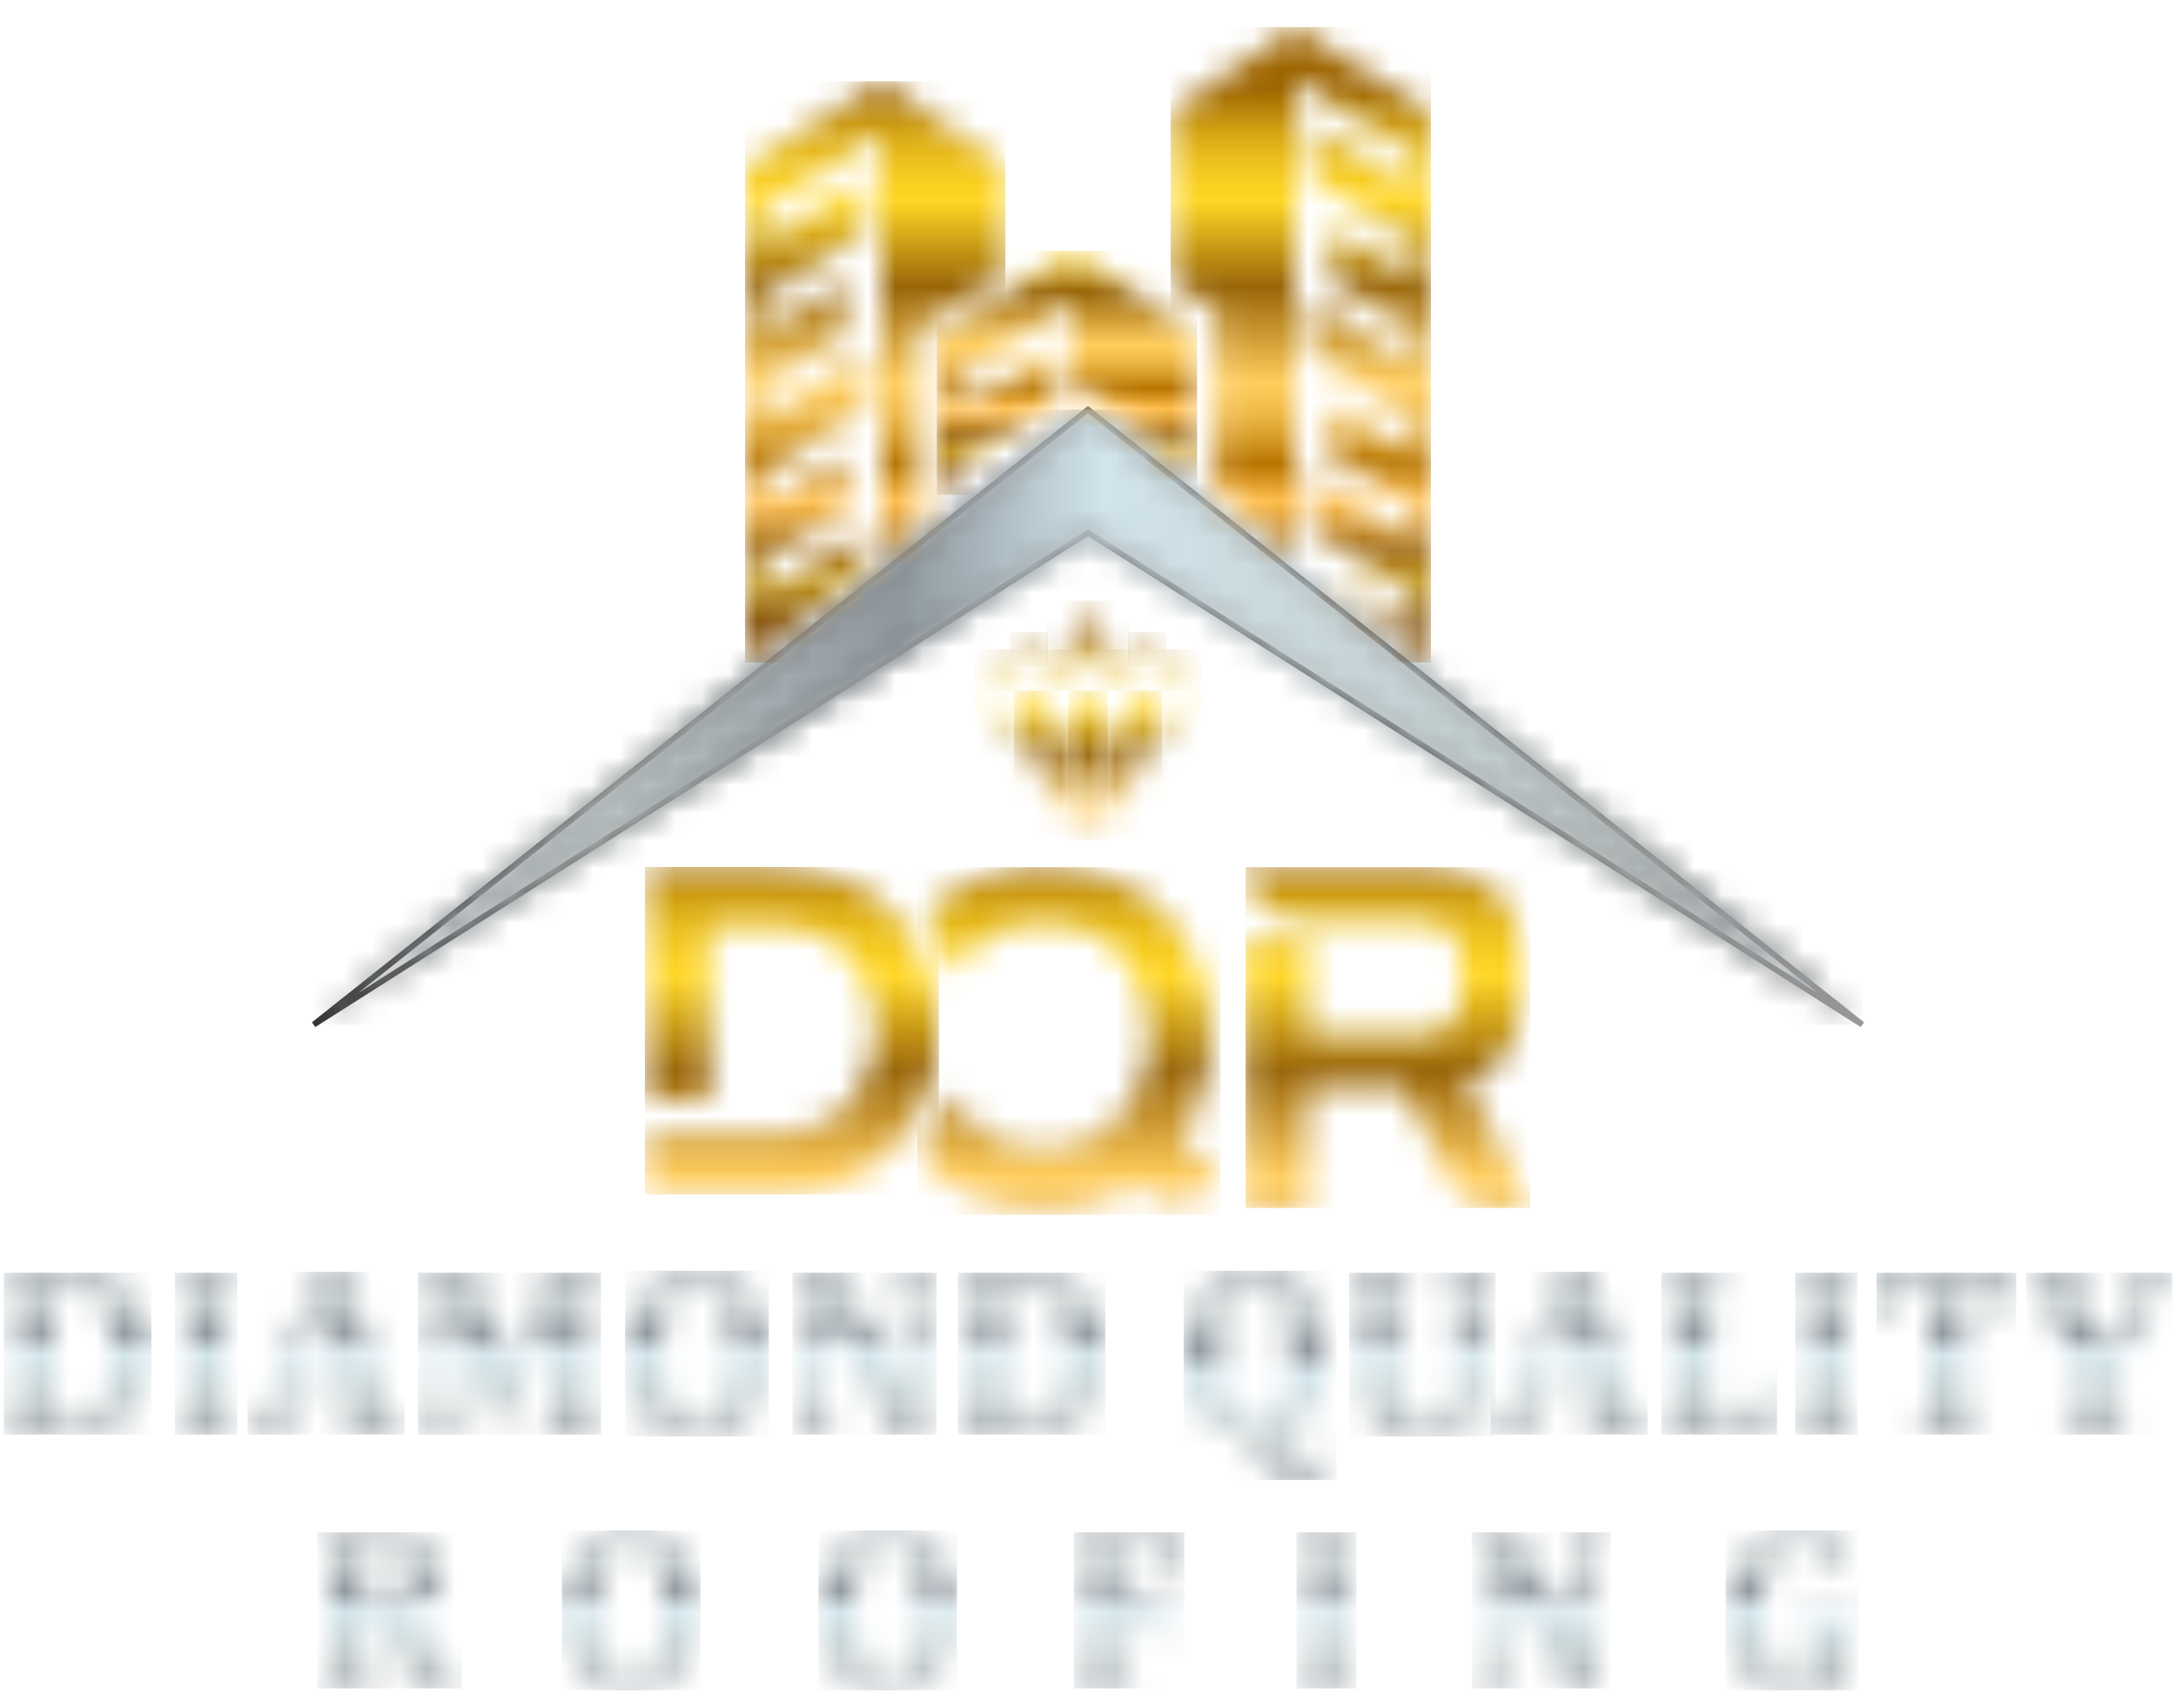 <?xml version="1.0" encoding="UTF-8" standalone="no"?><svg xmlns="http://www.w3.org/2000/svg" width="79" height="62" viewBox="0 0 79 62" fill="none"><mask id="mask0_55_482" style="mask-type:luminance" maskUnits="userSpaceOnUse" x="0" y="46" width="6" height="7"><path d="M1.934 51.553V46.708C2.012 46.702 2.145 46.7 2.317 46.7C2.653 46.69 2.985 46.779 3.272 46.955C3.555 47.15 3.771 47.429 3.89 47.752C4.049 48.187 4.123 48.648 4.109 49.111C4.118 49.537 4.066 49.962 3.954 50.373C3.875 50.659 3.731 50.923 3.533 51.144C3.418 51.266 3.278 51.363 3.123 51.428C2.87 51.527 2.599 51.574 2.328 51.566C2.197 51.569 2.066 51.565 1.935 51.553M0.139 46.192V46.477C0.228 46.498 0.314 46.53 0.395 46.573C0.454 46.605 0.502 46.654 0.533 46.713C0.567 46.783 0.586 46.859 0.59 46.937C0.596 47.029 0.6 47.147 0.6 47.278V50.99C0.6 51.127 0.6 51.242 0.588 51.332C0.582 51.41 0.562 51.486 0.529 51.556C0.498 51.615 0.45 51.663 0.391 51.694C0.311 51.734 0.226 51.765 0.139 51.787V52.07H2.094C2.479 52.076 2.864 52.05 3.244 51.994C3.571 51.94 3.888 51.834 4.181 51.678C4.444 51.538 4.678 51.348 4.868 51.118C5.086 50.849 5.247 50.538 5.339 50.204C5.449 49.812 5.503 49.406 5.497 48.999C5.501 48.663 5.463 48.328 5.385 48.002C5.318 47.725 5.202 47.463 5.043 47.227C4.882 46.997 4.676 46.801 4.437 46.652C4.174 46.486 3.884 46.366 3.581 46.299C3.186 46.217 2.783 46.179 2.379 46.187L0.139 46.192Z" fill="white"></path></mask><g mask="url(#mask0_55_482)"><path d="M5.496 46.195H0.138V52.074H5.496V46.195Z" fill="url(#paint0_linear_55_482)"></path></g><mask id="mask1_55_482" style="mask-type:luminance" maskUnits="userSpaceOnUse" x="6" y="46" width="3" height="7"><path d="M6.353 46.195V46.48C6.442 46.501 6.528 46.532 6.609 46.574C6.668 46.606 6.716 46.655 6.747 46.714C6.781 46.784 6.801 46.86 6.806 46.938C6.813 47.028 6.817 47.14 6.817 47.278V50.995C6.817 51.133 6.812 51.247 6.804 51.338C6.799 51.415 6.779 51.491 6.746 51.562C6.715 51.621 6.667 51.669 6.608 51.699C6.528 51.739 6.443 51.77 6.356 51.792V52.076H8.614V51.792C8.542 51.775 8.471 51.751 8.404 51.72C8.352 51.698 8.306 51.665 8.268 51.624C8.234 51.583 8.208 51.536 8.192 51.486C8.173 51.417 8.162 51.347 8.159 51.276C8.152 51.19 8.149 51.097 8.149 50.996V47.281C8.147 47.158 8.153 47.036 8.167 46.914C8.175 46.844 8.195 46.775 8.227 46.712C8.258 46.659 8.302 46.614 8.354 46.581C8.436 46.533 8.524 46.498 8.615 46.476V46.191L6.353 46.195Z" fill="white"></path></mask><g mask="url(#mask1_55_482)"><path d="M8.614 46.195H6.353V52.074H8.614V46.195Z" fill="url(#paint1_linear_55_482)"></path></g><mask id="mask2_55_482" style="mask-type:luminance" maskUnits="userSpaceOnUse" x="8" y="46" width="7" height="7"><path d="M11.685 47.324L12.377 49.748H10.824L11.685 47.324ZM11.495 46.168L9.699 50.953C9.643 51.116 9.573 51.273 9.489 51.423C9.432 51.521 9.358 51.608 9.27 51.68C9.189 51.744 9.092 51.783 8.989 51.793V52.077H10.829V51.793C10.53 51.773 10.381 51.623 10.381 51.341C10.38 51.225 10.393 51.11 10.42 50.998C10.447 50.885 10.48 50.774 10.519 50.665L10.661 50.255H12.499L12.616 50.675C12.662 50.842 12.695 50.979 12.715 51.089C12.734 51.187 12.744 51.286 12.745 51.386C12.749 51.438 12.742 51.489 12.723 51.537C12.705 51.586 12.677 51.629 12.64 51.666C12.546 51.741 12.43 51.785 12.309 51.791V52.075H14.686V51.791C14.582 51.773 14.483 51.731 14.398 51.668C14.326 51.608 14.268 51.533 14.23 51.448C14.166 51.299 14.112 51.146 14.07 50.99L12.649 46.166L11.495 46.168Z" fill="white"></path></mask><g mask="url(#mask2_55_482)"><path d="M14.682 46.164H8.988V52.073H14.682V46.164Z" fill="url(#paint2_linear_55_482)"></path></g><mask id="mask3_55_482" style="mask-type:luminance" maskUnits="userSpaceOnUse" x="15" y="46" width="7" height="7"><path d="M19.798 46.195L18.506 49.731L17.319 46.195H15.173V46.48C15.29 46.505 15.401 46.554 15.497 46.626C15.55 46.68 15.587 46.749 15.602 46.824C15.626 46.972 15.635 47.122 15.63 47.271V50.997C15.63 51.135 15.63 51.248 15.62 51.338C15.615 51.414 15.595 51.489 15.561 51.557C15.528 51.616 15.48 51.663 15.421 51.695C15.341 51.737 15.256 51.768 15.169 51.79V52.074H16.797V51.79C16.683 51.769 16.575 51.722 16.482 51.652C16.421 51.596 16.378 51.523 16.361 51.442C16.336 51.295 16.325 51.147 16.33 50.998V49.021C16.33 48.374 16.316 47.814 16.287 47.339H16.372C16.427 47.534 16.49 47.731 16.563 47.928L17.777 51.422H18.535L19.691 48.312C19.796 48.027 19.87 47.831 19.909 47.72C19.948 47.61 19.983 47.496 20.014 47.382H20.104C20.096 47.514 20.087 47.738 20.079 48.053C20.07 48.369 20.065 48.643 20.065 48.876V50.987C20.068 51.127 20.062 51.267 20.047 51.407C20.04 51.474 20.019 51.539 19.985 51.597C19.957 51.641 19.918 51.677 19.872 51.703C19.788 51.741 19.7 51.771 19.609 51.793V52.077H21.817V51.793C21.698 51.771 21.587 51.722 21.491 51.649C21.433 51.584 21.396 51.503 21.386 51.416C21.366 51.277 21.357 51.137 21.36 50.996V47.271C21.355 47.121 21.365 46.97 21.392 46.822C21.41 46.745 21.45 46.674 21.507 46.62C21.599 46.551 21.705 46.504 21.817 46.48V46.195H19.798Z" fill="white"></path></mask><g mask="url(#mask3_55_482)"><path d="M21.818 46.195H15.173V52.074H21.818V46.195Z" fill="url(#paint3_linear_55_482)"></path></g><mask id="mask4_55_482" style="mask-type:luminance" maskUnits="userSpaceOnUse" x="22" y="46" width="6" height="7"><path d="M24.375 51.003C24.164 50.583 24.059 49.938 24.059 49.068C24.059 48.237 24.16 47.624 24.363 47.226C24.566 46.829 24.875 46.63 25.291 46.63C25.422 46.626 25.552 46.651 25.673 46.702C25.794 46.752 25.902 46.829 25.99 46.925C26.2 47.177 26.341 47.477 26.4 47.799C26.499 48.272 26.545 48.754 26.536 49.236C26.538 49.559 26.517 49.881 26.473 50.2C26.439 50.462 26.368 50.718 26.262 50.96C26.18 51.156 26.051 51.328 25.885 51.461C25.723 51.582 25.524 51.645 25.322 51.639C24.894 51.639 24.576 51.427 24.367 51.003M23.9 46.483C23.496 46.727 23.178 47.092 22.993 47.527C22.775 48.051 22.67 48.615 22.685 49.183C22.685 50.167 22.897 50.907 23.321 51.401C23.745 51.895 24.379 52.14 25.222 52.137C25.596 52.142 25.968 52.082 26.323 51.96C26.643 51.846 26.931 51.657 27.163 51.409C27.414 51.134 27.6 50.806 27.708 50.45C27.845 49.998 27.91 49.526 27.9 49.053C27.9 48.083 27.685 47.352 27.254 46.858C26.823 46.365 26.178 46.12 25.321 46.122C24.822 46.109 24.328 46.232 23.895 46.48" fill="white"></path></mask><g mask="url(#mask4_55_482)"><path d="M27.912 46.127H22.693V52.143H27.912V46.127Z" fill="url(#paint4_linear_55_482)"></path></g><mask id="mask5_55_482" style="mask-type:luminance" maskUnits="userSpaceOnUse" x="28" y="46" width="7" height="7"><path d="M32.375 46.195V46.48C32.462 46.502 32.546 46.534 32.627 46.574C32.674 46.6 32.715 46.636 32.747 46.679C32.782 46.737 32.805 46.802 32.814 46.869C32.831 47.003 32.838 47.138 32.835 47.273V48.075C32.835 48.888 32.851 49.638 32.882 50.323H32.814C32.696 50.071 32.561 49.798 32.409 49.518C32.258 49.238 32.134 49.008 32.038 48.842L30.514 46.193H28.77V46.478C28.884 46.5 28.992 46.549 29.085 46.62C29.144 46.674 29.185 46.745 29.202 46.824C29.225 46.971 29.234 47.12 29.229 47.269V50.995C29.229 51.13 29.229 51.242 29.217 51.331C29.211 51.408 29.191 51.483 29.159 51.553C29.128 51.612 29.08 51.661 29.021 51.693C28.941 51.735 28.856 51.766 28.769 51.788V52.072H30.397V51.788C30.283 51.766 30.176 51.72 30.082 51.652C30.022 51.596 29.982 51.522 29.966 51.442C29.939 51.293 29.928 51.141 29.933 50.99V49.611C29.933 48.924 29.919 48.273 29.89 47.655H29.933C30.057 47.914 30.249 48.27 30.511 48.723L32.449 52.074H33.542V47.276C33.539 47.141 33.548 47.006 33.569 46.873C33.579 46.803 33.604 46.736 33.643 46.677C33.676 46.634 33.717 46.598 33.764 46.572C33.842 46.534 33.924 46.502 34.007 46.478V46.193L32.375 46.195Z" fill="white"></path></mask><g mask="url(#mask5_55_482)"><path d="M34.003 46.195H28.77V52.074H34.003V46.195Z" fill="url(#paint5_linear_55_482)"></path></g><mask id="mask6_55_482" style="mask-type:luminance" maskUnits="userSpaceOnUse" x="34" y="46" width="7" height="7"><path d="M36.569 51.553V46.708C36.647 46.702 36.774 46.7 36.953 46.7C37.289 46.69 37.62 46.779 37.906 46.955C38.191 47.15 38.407 47.428 38.525 47.752C38.684 48.187 38.758 48.648 38.744 49.111C38.754 49.537 38.701 49.962 38.589 50.373C38.511 50.659 38.367 50.923 38.168 51.144C38.053 51.266 37.914 51.363 37.759 51.428C37.505 51.527 37.234 51.574 36.962 51.566C36.831 51.569 36.701 51.565 36.57 51.553M34.775 46.192V46.477C34.864 46.498 34.95 46.53 35.031 46.573C35.089 46.606 35.137 46.654 35.169 46.713C35.202 46.783 35.221 46.86 35.225 46.937C35.232 47.029 35.235 47.147 35.235 47.278V50.99C35.235 51.127 35.235 51.242 35.222 51.332C35.217 51.41 35.197 51.486 35.164 51.556C35.133 51.616 35.085 51.664 35.026 51.694C34.946 51.734 34.862 51.765 34.775 51.787V52.07H36.73C37.115 52.076 37.499 52.05 37.88 51.994C38.207 51.94 38.524 51.833 38.817 51.678C39.08 51.538 39.313 51.348 39.503 51.118C39.721 50.849 39.882 50.538 39.975 50.204C40.083 49.815 40.136 49.411 40.131 49.007C40.135 48.672 40.097 48.337 40.019 48.011C39.953 47.734 39.836 47.471 39.677 47.236C39.515 47.005 39.309 46.81 39.071 46.661C38.808 46.494 38.518 46.375 38.214 46.307C37.819 46.225 37.416 46.188 37.013 46.195L34.775 46.192Z" fill="white"></path></mask><g mask="url(#mask6_55_482)"><path d="M40.131 46.195H34.773V52.074H40.131V46.195Z" fill="url(#paint6_linear_55_482)"></path></g><mask id="mask7_55_482" style="mask-type:luminance" maskUnits="userSpaceOnUse" x="42" y="46" width="7" height="8"><path d="M44.651 51.003C44.441 50.583 44.336 49.938 44.336 49.068C44.336 48.237 44.437 47.624 44.64 47.226C44.842 46.829 45.152 46.63 45.568 46.63C45.699 46.626 45.829 46.651 45.95 46.702C46.07 46.752 46.178 46.829 46.267 46.926C46.45 47.122 46.582 47.413 46.677 47.799C46.776 48.272 46.821 48.754 46.813 49.236C46.816 49.557 46.796 49.879 46.754 50.197C46.72 50.459 46.649 50.715 46.543 50.957C46.461 51.153 46.331 51.325 46.166 51.458C46.003 51.579 45.804 51.642 45.602 51.636C45.173 51.636 44.855 51.424 44.648 51M44.18 46.48C43.776 46.724 43.459 47.089 43.274 47.524C43.057 48.049 42.953 48.615 42.969 49.184C42.969 49.821 43.056 50.351 43.23 50.771C43.375 51.156 43.631 51.489 43.966 51.727C44.318 51.956 44.722 52.093 45.141 52.126L45.653 52.918C45.768 53.104 45.913 53.27 46.082 53.409C46.22 53.52 46.378 53.603 46.548 53.655C46.724 53.703 46.906 53.726 47.088 53.723C47.251 53.726 47.413 53.706 47.571 53.663C47.723 53.614 47.868 53.544 48.001 53.453C48.183 53.328 48.355 53.187 48.514 53.032L48.212 52.658C48.136 52.723 48.056 52.782 47.971 52.835C47.909 52.871 47.842 52.899 47.772 52.918C47.698 52.935 47.621 52.943 47.544 52.942C47.473 52.943 47.402 52.932 47.334 52.909C47.263 52.885 47.196 52.849 47.136 52.804C47.065 52.751 47 52.689 46.943 52.621C46.882 52.551 46.818 52.468 46.748 52.373L46.481 52.007C47.023 51.846 47.48 51.481 47.757 50.989C48.04 50.49 48.182 49.847 48.182 49.057C48.182 48.087 47.967 47.356 47.537 46.862C47.107 46.369 46.462 46.124 45.604 46.127C45.104 46.113 44.611 46.237 44.177 46.484" fill="white"></path></mask><g mask="url(#mask7_55_482)"><path d="M48.521 46.127H42.973V53.724H48.521V46.127Z" fill="url(#paint7_linear_55_482)"></path></g><mask id="mask8_55_482" style="mask-type:luminance" maskUnits="userSpaceOnUse" x="48" y="46" width="7" height="7"><path d="M52.401 46.195V46.48C52.515 46.503 52.623 46.552 52.717 46.622C52.771 46.678 52.808 46.749 52.822 46.826C52.844 46.974 52.853 47.125 52.849 47.276V50.024C52.859 50.341 52.83 50.659 52.761 50.97C52.713 51.162 52.607 51.334 52.457 51.463C52.314 51.581 52.095 51.639 51.803 51.639C51.622 51.648 51.441 51.612 51.277 51.534C51.145 51.464 51.035 51.357 50.962 51.226C50.88 51.077 50.827 50.914 50.804 50.746C50.774 50.541 50.76 50.334 50.761 50.127V47.288C50.759 47.166 50.765 47.043 50.779 46.921C50.787 46.851 50.807 46.783 50.839 46.719C50.87 46.666 50.913 46.621 50.966 46.588C51.047 46.541 51.135 46.505 51.227 46.483V46.198H48.977V46.483C49.066 46.504 49.153 46.536 49.234 46.58C49.292 46.612 49.34 46.661 49.371 46.719C49.404 46.79 49.423 46.866 49.427 46.943C49.434 47.035 49.438 47.154 49.438 47.284V50.07C49.428 50.39 49.471 50.71 49.565 51.016C49.644 51.252 49.779 51.465 49.957 51.638C50.152 51.818 50.388 51.947 50.643 52.016C50.98 52.108 51.328 52.151 51.677 52.143C51.93 52.145 52.182 52.123 52.431 52.078C52.642 52.04 52.846 51.969 53.035 51.867C53.212 51.769 53.365 51.634 53.485 51.471C53.614 51.289 53.705 51.084 53.752 50.866C53.815 50.572 53.844 50.272 53.838 49.972V47.276C53.837 47.162 53.842 47.047 53.852 46.934C53.857 46.856 53.877 46.78 53.912 46.71C53.943 46.651 53.991 46.603 54.05 46.572C54.128 46.532 54.21 46.501 54.295 46.48V46.195H52.401Z" fill="white"></path></mask><g mask="url(#mask8_55_482)"><path d="M54.297 46.195H48.977V52.143H54.297V46.195Z" fill="url(#paint8_linear_55_482)"></path></g><mask id="mask9_55_482" style="mask-type:luminance" maskUnits="userSpaceOnUse" x="54" y="46" width="6" height="7"><path d="M56.815 47.324L57.505 49.748H55.954L56.815 47.324ZM56.626 46.168L54.831 50.953C54.775 51.115 54.704 51.273 54.62 51.423C54.563 51.521 54.488 51.608 54.401 51.68C54.32 51.744 54.223 51.783 54.121 51.793V52.077H55.96V51.793C55.661 51.773 55.512 51.623 55.512 51.341C55.511 51.225 55.524 51.11 55.551 50.998C55.577 50.885 55.61 50.774 55.65 50.665L55.791 50.255H57.63L57.747 50.675C57.793 50.842 57.826 50.979 57.846 51.089C57.865 51.187 57.875 51.286 57.876 51.386C57.88 51.438 57.872 51.489 57.854 51.537C57.836 51.586 57.807 51.629 57.771 51.666C57.676 51.741 57.56 51.785 57.439 51.791V52.075H59.816V51.791C59.711 51.773 59.612 51.731 59.528 51.668C59.456 51.608 59.398 51.533 59.359 51.448C59.296 51.299 59.243 51.146 59.201 50.99L57.779 46.166L56.626 46.168Z" fill="white"></path></mask><g mask="url(#mask9_55_482)"><path d="M59.813 46.164H54.12V52.073H59.813V46.164Z" fill="url(#paint9_linear_55_482)"></path></g><mask id="mask10_55_482" style="mask-type:luminance" maskUnits="userSpaceOnUse" x="60" y="46" width="5" height="7"><path d="M60.315 46.195V46.48C60.404 46.501 60.491 46.533 60.572 46.577C60.63 46.609 60.678 46.658 60.709 46.716C60.742 46.787 60.761 46.863 60.765 46.94C60.772 47.032 60.776 47.151 60.776 47.281V50.989C60.776 51.126 60.776 51.241 60.763 51.331C60.758 51.409 60.738 51.485 60.705 51.555C60.674 51.615 60.626 51.663 60.566 51.695C60.487 51.737 60.402 51.769 60.315 51.79V52.074H64.415L64.51 50.334H63.92C63.888 50.486 63.846 50.649 63.793 50.823C63.75 50.971 63.687 51.113 63.603 51.243C63.538 51.343 63.448 51.425 63.343 51.482C63.217 51.538 63.08 51.565 62.942 51.559H62.113V47.271C62.112 47.157 62.117 47.043 62.127 46.93C62.134 46.852 62.156 46.777 62.193 46.708C62.225 46.65 62.274 46.603 62.332 46.572C62.41 46.532 62.493 46.501 62.578 46.48V46.195H60.315Z" fill="white"></path></mask><g mask="url(#mask10_55_482)"><path d="M64.516 46.195H60.317V52.074H64.516V46.195Z" fill="url(#paint10_linear_55_482)"></path></g><mask id="mask11_55_482" style="mask-type:luminance" maskUnits="userSpaceOnUse" x="65" y="46" width="3" height="7"><path d="M65.175 46.195V46.48C65.264 46.501 65.35 46.532 65.431 46.574C65.491 46.606 65.539 46.655 65.569 46.714C65.602 46.784 65.621 46.859 65.625 46.936C65.632 47.025 65.635 47.138 65.635 47.276V50.993C65.635 51.131 65.635 51.245 65.623 51.336C65.618 51.413 65.598 51.489 65.565 51.559C65.534 51.618 65.486 51.666 65.427 51.697C65.347 51.737 65.262 51.768 65.175 51.79V52.074H67.436V51.79C67.364 51.773 67.293 51.749 67.226 51.718C67.175 51.696 67.129 51.663 67.09 51.621C67.056 51.581 67.03 51.534 67.015 51.484C66.995 51.415 66.984 51.345 66.981 51.274C66.975 51.187 66.973 51.095 66.973 50.994V47.281C66.971 47.158 66.976 47.036 66.99 46.914C66.997 46.844 67.017 46.775 67.049 46.712C67.08 46.658 67.124 46.613 67.177 46.581C67.258 46.533 67.346 46.498 67.437 46.476V46.191L65.175 46.195Z" fill="white"></path></mask><g mask="url(#mask11_55_482)"><path d="M67.436 46.195H65.175V52.074H67.436V46.195Z" fill="url(#paint11_linear_55_482)"></path></g><mask id="mask12_55_482" style="mask-type:luminance" maskUnits="userSpaceOnUse" x="68" y="46" width="6" height="7"><path d="M68.129 46.195V47.707H68.725C68.757 47.577 68.797 47.441 68.845 47.296C68.884 47.171 68.943 47.054 69.019 46.949C69.082 46.866 69.164 46.801 69.259 46.759C69.386 46.714 69.52 46.693 69.654 46.7H70.003V50.993C70.003 51.133 69.999 51.249 69.991 51.34C69.986 51.42 69.964 51.499 69.927 51.57C69.89 51.632 69.835 51.681 69.769 51.71C69.678 51.749 69.582 51.776 69.483 51.79V52.074H71.86V51.79C71.778 51.78 71.698 51.76 71.621 51.732C71.571 51.712 71.525 51.685 71.484 51.65C71.448 51.617 71.419 51.576 71.4 51.531C71.373 51.47 71.357 51.406 71.352 51.34C71.341 51.224 71.337 51.109 71.338 50.993V46.7H71.654C71.75 46.698 71.846 46.704 71.941 46.718C72.004 46.728 72.066 46.748 72.124 46.776C72.175 46.804 72.221 46.84 72.261 46.881C72.309 46.93 72.35 46.984 72.385 47.042C72.427 47.117 72.463 47.195 72.49 47.277C72.521 47.369 72.564 47.512 72.619 47.708H73.209V46.195H68.129Z" fill="white"></path></mask><g mask="url(#mask12_55_482)"><path d="M73.198 46.195H68.129V52.074H73.198V46.195Z" fill="url(#paint12_linear_55_482)"></path></g><mask id="mask13_55_482" style="mask-type:luminance" maskUnits="userSpaceOnUse" x="73" y="46" width="6" height="7"><path d="M77.135 46.195V46.48C77.227 46.48 77.315 46.514 77.382 46.577C77.412 46.609 77.436 46.647 77.451 46.689C77.466 46.731 77.473 46.775 77.471 46.819C77.471 46.926 77.456 47.032 77.425 47.135C77.383 47.27 77.329 47.402 77.264 47.529L76.476 49.106L75.749 47.486C75.668 47.313 75.61 47.17 75.574 47.073C75.541 46.987 75.523 46.897 75.52 46.806C75.52 46.617 75.631 46.508 75.852 46.479V46.194H73.561V46.479C73.619 46.483 73.676 46.498 73.729 46.522C73.779 46.549 73.823 46.584 73.86 46.627C73.926 46.706 73.983 46.791 74.031 46.881C74.089 46.986 74.167 47.137 74.267 47.346L75.434 49.81V50.99C75.436 51.107 75.431 51.224 75.419 51.341C75.413 51.421 75.39 51.499 75.353 51.571C75.317 51.633 75.261 51.681 75.195 51.709C75.105 51.746 75.01 51.772 74.914 51.787V52.07H77.291V51.787C77.209 51.777 77.129 51.757 77.052 51.729C77.002 51.709 76.955 51.682 76.914 51.647C76.879 51.613 76.85 51.573 76.83 51.528C76.804 51.467 76.788 51.403 76.783 51.337C76.773 51.221 76.768 51.105 76.769 50.99V49.813L78.006 47.487C78.111 47.277 78.21 47.113 78.295 46.983C78.356 46.88 78.427 46.783 78.505 46.692C78.553 46.638 78.609 46.59 78.67 46.55C78.73 46.517 78.795 46.493 78.862 46.48V46.195H77.135Z" fill="white"></path></mask><g mask="url(#mask13_55_482)"><path d="M78.861 46.195H73.555V52.074H78.861V46.195Z" fill="url(#paint13_linear_55_482)"></path></g><mask id="mask14_55_482" style="mask-type:luminance" maskUnits="userSpaceOnUse" x="11" y="55" width="6" height="7"><path d="M13.254 56.117C13.329 56.117 13.485 56.108 13.723 56.108C14.071 56.108 14.335 56.202 14.512 56.39C14.688 56.578 14.778 56.861 14.778 57.237C14.779 57.396 14.763 57.555 14.73 57.711C14.701 57.847 14.642 57.975 14.556 58.086C14.465 58.197 14.347 58.283 14.213 58.335C14.038 58.4 13.851 58.43 13.664 58.424H13.254V56.117ZM11.523 55.623V55.896C11.609 55.917 11.692 55.948 11.77 55.989C11.826 56.021 11.872 56.068 11.902 56.125C11.935 56.193 11.953 56.266 11.956 56.341C11.963 56.429 11.966 56.538 11.966 56.669V60.243C11.966 60.376 11.966 60.486 11.955 60.573C11.949 60.646 11.93 60.717 11.898 60.783C11.869 60.84 11.822 60.887 11.766 60.917C11.688 60.955 11.607 60.985 11.523 61.006V61.279H13.702V61.006C13.591 60.985 13.486 60.94 13.395 60.873C13.338 60.82 13.299 60.75 13.283 60.674C13.259 60.53 13.25 60.384 13.254 60.238V58.91H13.495C13.61 58.904 13.725 58.921 13.834 58.96C13.917 59.004 13.989 59.066 14.044 59.143C14.143 59.283 14.226 59.433 14.293 59.591L14.617 60.301C14.767 60.646 14.949 60.977 15.16 61.289H16.758V61.016C16.6 60.987 16.456 60.905 16.35 60.784C16.207 60.614 16.09 60.423 16.003 60.218L15.742 59.658C15.648 59.454 15.526 59.265 15.378 59.096C15.236 58.943 15.063 58.822 14.87 58.742V58.7C15.102 58.608 15.32 58.486 15.52 58.337C15.683 58.206 15.815 58.041 15.906 57.852C16.006 57.634 16.055 57.396 16.049 57.155C16.052 56.97 16.025 56.786 15.968 56.61C15.868 56.307 15.655 56.054 15.373 55.905C15.184 55.806 14.982 55.735 14.772 55.695C14.498 55.646 14.219 55.623 13.94 55.627L11.523 55.623Z" fill="white"></path></mask><g mask="url(#mask14_55_482)"><path d="M16.762 55.623H11.523V61.289H16.762V55.623Z" fill="url(#paint14_linear_55_482)"></path></g><mask id="mask15_55_482" style="mask-type:luminance" maskUnits="userSpaceOnUse" x="20" y="55" width="6" height="7"><path d="M22.021 60.258C21.82 59.85 21.719 59.228 21.719 58.392C21.719 57.592 21.817 57.001 22.012 56.617C22.208 56.234 22.506 56.042 22.907 56.042C23.033 56.038 23.159 56.062 23.275 56.111C23.392 56.16 23.496 56.233 23.582 56.326C23.783 56.568 23.918 56.858 23.976 57.167C24.071 57.622 24.115 58.087 24.106 58.551C24.108 58.862 24.088 59.173 24.047 59.481C24.015 59.734 23.948 59.982 23.847 60.217C23.768 60.405 23.643 60.571 23.484 60.699C23.327 60.816 23.136 60.876 22.941 60.87C22.528 60.87 22.221 60.667 22.021 60.259M21.57 55.901C21.18 56.137 20.874 56.489 20.696 56.908C20.486 57.413 20.386 57.956 20.4 58.502C20.4 59.452 20.604 60.165 21.012 60.64C21.419 61.115 22.03 61.354 22.845 61.355C23.206 61.36 23.565 61.302 23.906 61.184C24.216 61.076 24.495 60.896 24.721 60.658C24.963 60.393 25.143 60.077 25.247 59.734C25.379 59.298 25.442 58.843 25.432 58.388C25.432 57.452 25.225 56.747 24.81 56.272C24.395 55.798 23.773 55.56 22.945 55.559C22.464 55.546 21.988 55.664 21.57 55.902" fill="white"></path></mask><g mask="url(#mask15_55_482)"><path d="M25.431 55.556H20.4V61.356H25.431V55.556Z" fill="url(#paint15_linear_55_482)"></path></g><mask id="mask16_55_482" style="mask-type:luminance" maskUnits="userSpaceOnUse" x="29" y="55" width="6" height="7"><path d="M31.333 60.258C31.132 59.85 31.032 59.228 31.032 58.392C31.032 57.592 31.13 57.001 31.324 56.617C31.519 56.234 31.817 56.042 32.219 56.042C32.345 56.038 32.471 56.062 32.587 56.11C32.704 56.159 32.808 56.233 32.894 56.326C33.095 56.568 33.23 56.858 33.288 57.167C33.384 57.622 33.428 58.086 33.42 58.551C33.421 58.862 33.401 59.173 33.36 59.481C33.328 59.734 33.26 59.982 33.16 60.217C33.081 60.405 32.956 60.571 32.796 60.699C32.64 60.816 32.448 60.876 32.253 60.87C31.841 60.87 31.534 60.666 31.333 60.259M30.88 55.9C30.49 56.136 30.184 56.488 30.006 56.907C29.797 57.412 29.696 57.956 29.712 58.502C29.712 59.452 29.916 60.165 30.325 60.64C30.733 61.115 31.344 61.354 32.157 61.355C32.518 61.36 32.877 61.302 33.218 61.184C33.528 61.077 33.808 60.896 34.033 60.658C34.275 60.393 34.455 60.077 34.559 59.734C34.691 59.298 34.754 58.843 34.744 58.387C34.744 57.452 34.536 56.747 34.121 56.272C33.705 55.798 33.084 55.56 32.257 55.559C31.775 55.544 31.299 55.663 30.88 55.9Z" fill="white"></path></mask><g mask="url(#mask16_55_482)"><path d="M34.743 55.556H29.712V61.356H34.743V55.556Z" fill="url(#paint16_linear_55_482)"></path></g><mask id="mask17_55_482" style="mask-type:luminance" maskUnits="userSpaceOnUse" x="38" y="55" width="5" height="7"><path d="M38.983 55.623V55.896C39.069 55.916 39.152 55.948 39.23 55.989C39.286 56.021 39.333 56.068 39.363 56.125C39.395 56.193 39.413 56.266 39.417 56.341C39.424 56.429 39.428 56.538 39.428 56.669V60.243C39.428 60.375 39.428 60.487 39.415 60.575C39.41 60.651 39.391 60.724 39.359 60.793C39.329 60.85 39.283 60.898 39.226 60.928C39.149 60.968 39.067 60.997 38.983 61.016V61.289H41.217V61.016C41.138 61.007 41.06 60.987 40.986 60.959C40.938 60.941 40.893 60.914 40.853 60.88C40.819 60.848 40.791 60.809 40.772 60.767C40.747 60.708 40.732 60.645 40.727 60.581C40.717 60.47 40.713 60.359 40.714 60.247V58.712H41.246C41.348 58.707 41.449 58.727 41.541 58.77C41.618 58.818 41.679 58.889 41.715 58.972C41.773 59.101 41.813 59.237 41.835 59.377H42.305V57.561H41.835C41.815 57.698 41.776 57.832 41.721 57.96C41.685 58.043 41.624 58.114 41.547 58.161C41.453 58.206 41.35 58.227 41.246 58.221H40.714V56.108H41.515C41.671 56.096 41.827 56.124 41.968 56.189C42.059 56.246 42.137 56.32 42.197 56.409C42.294 56.578 42.372 56.757 42.429 56.943H42.998V55.623H38.983Z" fill="white"></path></mask><g mask="url(#mask17_55_482)"><path d="M42.998 55.623H38.983V61.289H42.998V55.623Z" fill="url(#paint17_linear_55_482)"></path></g><mask id="mask18_55_482" style="mask-type:luminance" maskUnits="userSpaceOnUse" x="47" y="55" width="3" height="7"><path d="M47.069 55.623V55.896C47.155 55.917 47.238 55.948 47.316 55.987C47.373 56.018 47.419 56.066 47.449 56.123C47.48 56.189 47.499 56.26 47.503 56.333C47.51 56.419 47.513 56.529 47.513 56.661V60.247C47.513 60.381 47.513 60.49 47.501 60.577C47.496 60.65 47.476 60.722 47.444 60.788C47.416 60.845 47.369 60.892 47.312 60.921C47.234 60.959 47.153 60.989 47.069 61.01V61.284H49.248V61.01C49.179 60.994 49.111 60.971 49.045 60.942C48.996 60.92 48.951 60.888 48.914 60.848C48.881 60.809 48.856 60.764 48.842 60.715C48.823 60.649 48.812 60.581 48.809 60.512C48.803 60.429 48.801 60.339 48.801 60.242V56.668C48.798 56.55 48.804 56.432 48.817 56.314C48.824 56.246 48.844 56.18 48.875 56.12C48.904 56.068 48.946 56.024 48.997 55.993C49.076 55.948 49.16 55.915 49.248 55.895V55.622L47.069 55.623Z" fill="white"></path></mask><g mask="url(#mask18_55_482)"><path d="M49.251 55.623H47.071V61.289H49.251V55.623Z" fill="url(#paint18_linear_55_482)"></path></g><mask id="mask19_55_482" style="mask-type:luminance" maskUnits="userSpaceOnUse" x="53" y="55" width="6" height="7"><path d="M56.907 55.623V55.896C56.991 55.918 57.072 55.949 57.15 55.987C57.196 56.014 57.235 56.05 57.266 56.093C57.3 56.148 57.322 56.211 57.331 56.276C57.347 56.405 57.354 56.535 57.352 56.666V57.438C57.352 58.222 57.367 58.944 57.397 59.605H57.331C57.218 59.36 57.088 59.101 56.941 58.828C56.793 58.555 56.674 58.337 56.583 58.176L55.111 55.623H53.429V55.896C53.54 55.918 53.644 55.965 53.734 56.034C53.791 56.086 53.83 56.155 53.847 56.23C53.869 56.372 53.878 56.516 53.873 56.66V60.251C53.873 60.382 53.873 60.489 53.86 60.575C53.855 60.648 53.836 60.719 53.805 60.785C53.775 60.843 53.729 60.89 53.672 60.921C53.595 60.96 53.513 60.991 53.429 61.012V61.286H54.999V61.012C54.889 60.991 54.784 60.947 54.693 60.881C54.636 60.828 54.597 60.76 54.581 60.684C54.555 60.541 54.545 60.394 54.55 60.248V58.914C54.55 58.253 54.536 57.625 54.508 57.029H54.546C54.665 57.279 54.85 57.623 55.102 58.059L56.97 61.289H58.021V56.663C58.018 56.534 58.026 56.404 58.046 56.276C58.056 56.208 58.081 56.143 58.119 56.086C58.15 56.045 58.19 56.011 58.236 55.986C58.311 55.95 58.39 55.92 58.47 55.895V55.622L56.907 55.623Z" fill="white"></path></mask><g mask="url(#mask19_55_482)"><path d="M58.477 55.623H53.433V61.289H58.477V55.623Z" fill="url(#paint19_linear_55_482)"></path></g><mask id="mask20_55_482" style="mask-type:luminance" maskUnits="userSpaceOnUse" x="62" y="55" width="6" height="7"><path d="M64.295 55.72C63.978 55.832 63.689 56.011 63.449 56.246C63.184 56.508 62.983 56.827 62.861 57.178C62.713 57.605 62.642 58.055 62.651 58.506C62.651 59.464 62.849 60.178 63.247 60.651C63.644 61.123 64.247 61.359 65.055 61.359C65.454 61.366 65.847 61.261 66.188 61.056L66.471 61.354L67.068 61.23V59.658C67.066 59.536 67.075 59.413 67.096 59.292C67.11 59.213 67.146 59.14 67.201 59.081C67.282 59.013 67.379 58.964 67.482 58.94V58.666H65.352V58.94C65.438 58.964 65.521 58.996 65.601 59.036C65.647 59.062 65.686 59.098 65.715 59.141C65.75 59.203 65.772 59.271 65.779 59.342C65.796 59.492 65.803 59.642 65.8 59.793V59.951C65.8 60.269 65.742 60.501 65.626 60.646C65.559 60.721 65.475 60.78 65.382 60.818C65.288 60.856 65.187 60.871 65.087 60.863C64.968 60.864 64.85 60.839 64.742 60.788C64.634 60.737 64.54 60.662 64.465 60.569C64.276 60.327 64.148 60.042 64.092 59.74C64.004 59.326 63.963 58.903 63.969 58.479C63.956 58.008 64.018 57.538 64.152 57.086C64.274 56.719 64.44 56.452 64.65 56.285C64.856 56.119 65.113 56.03 65.377 56.034C65.547 56.027 65.716 56.059 65.873 56.126C66.002 56.19 66.111 56.288 66.188 56.409C66.288 56.576 66.361 56.758 66.406 56.947H66.975V55.776C66.432 55.625 65.87 55.552 65.306 55.559C64.962 55.556 64.621 55.611 64.295 55.722" fill="white"></path></mask><g mask="url(#mask20_55_482)"><path d="M67.477 55.556H62.648V61.356H67.477V55.556Z" fill="url(#paint20_linear_55_482)"></path></g><mask id="mask21_55_482" style="mask-type:luminance" maskUnits="userSpaceOnUse" x="11" y="14" width="57" height="24"><path d="M11.392 37.193L39.5 19.334L67.61 37.193L39.5 14.87L11.392 37.193Z" fill="white"></path></mask><g mask="url(#mask21_55_482)"><path d="M67.609 14.87H11.39V37.193H67.609V14.87Z" fill="url(#paint21_linear_55_482)"></path></g><mask id="mask22_55_482" style="mask-type:luminance" maskUnits="userSpaceOnUse" x="-14" y="-22" width="107" height="106"><path d="M92.063 -21.394H-13.063V83.732H92.063V-21.394Z" fill="white"></path></mask><g mask="url(#mask22_55_482)"><path d="M39.5 14.87L39.565 14.951L13.02 36.033L39.5 19.209L65.98 36.033L39.435 14.951L39.5 14.87L39.565 14.951L39.5 14.87L39.565 14.787L67.675 37.11L67.553 37.281L39.5 19.458L11.447 37.281L11.325 37.11L39.5 14.735L39.565 14.787L39.5 14.87Z" fill="url(#paint22_linear_55_482)"></path></g><mask id="mask23_55_482" style="mask-type:luminance" maskUnits="userSpaceOnUse" x="11" y="14" width="57" height="24"><path d="M11.392 37.193L39.5 19.334L67.61 37.193L39.5 14.87L11.392 37.193Z" fill="white"></path></mask><g mask="url(#mask23_55_482)"><path d="M67.609 14.87H11.39V37.193H67.609V14.87Z" fill="url(#paint23_linear_55_482)"></path></g><mask id="mask24_55_482" style="mask-type:luminance" maskUnits="userSpaceOnUse" x="34" y="9" width="10" height="9"><path d="M34.013 12.204V17.566L34.13 17.445L34.53 17.828L34.668 17.961V16.922L38.358 14.584V12.646L34.664 14.98V13.729L38.953 11.042V14.584L39.496 14.152L43.46 17.3V12.204L38.953 9.106L34.013 12.204Z" fill="white"></path></mask><g mask="url(#mask24_55_482)"><path d="M43.464 9.106H34.013V17.96H43.464V9.106Z" fill="url(#paint24_linear_55_482)"></path></g><mask id="mask25_55_482" style="mask-type:luminance" maskUnits="userSpaceOnUse" x="42" y="0" width="10" height="25"><path d="M42.498 4.079V10.267L44.138 11.307V17.84L47.005 20.116V2.922L51.295 5.608V6.858L47.604 4.52V6.458L51.295 8.797V10.054L48.314 8.274V10.211L51.295 11.992V13.248L47.604 10.91V12.851L51.295 15.189V16.445L48.314 14.665V16.601L51.295 18.383V19.633L47.604 17.295V19.238L50.404 21.012H50.409L51.295 21.572V22.83L48.314 21.049V21.156L51.951 24.045V4.079L47.005 0.982L42.498 4.079Z" fill="white"></path></mask><g mask="url(#mask25_55_482)"><path d="M51.951 0.982H42.498V24.044H51.951V0.982Z" fill="url(#paint25_linear_55_482)"></path></g><mask id="mask26_55_482" style="mask-type:luminance" maskUnits="userSpaceOnUse" x="27" y="2" width="10" height="23"><path d="M27.048 6.048V24.046L31.395 20.594V19.264L27.705 21.602V20.351L30.685 18.57V16.634L27.705 18.414V17.157L31.395 14.819V12.88L27.705 15.217V13.961L30.685 12.18V10.243L27.705 12.023V10.765L31.395 8.427V6.489L27.705 8.827V7.577L31.995 4.891V20.116L33.384 19.014V11.941L36.501 10.032V6.048L31.995 2.951L27.048 6.048Z" fill="white"></path></mask><g mask="url(#mask26_55_482)"><path d="M36.501 2.951H27.048V24.045H36.501V2.951Z" fill="url(#paint26_linear_55_482)"></path></g><mask id="mask27_55_482" style="mask-type:luminance" maskUnits="userSpaceOnUse" x="45" y="31" width="11" height="13"><path d="M45.22 31.485C45.22 32.01 45.429 32.513 45.8 32.884C46.171 33.255 46.675 33.463 47.199 33.463H51.334C52.553 33.463 53.066 33.989 53.066 35.16V35.778C53.066 36.944 52.553 37.565 51.334 37.565H47.482V34.14H45.22V43.849H47.482V39.538H50.927L52.585 42.773C52.751 43.097 53.003 43.369 53.314 43.559C53.625 43.749 53.982 43.849 54.346 43.85H55.557L53.244 39.238C54.552 38.849 55.242 37.789 55.242 36.252V34.749C55.242 32.787 54.04 31.48 51.813 31.48L45.22 31.485Z" fill="white"></path></mask><g mask="url(#mask27_55_482)"><path d="M55.557 31.48H45.22V43.849H55.557V31.48Z" fill="url(#paint27_linear_55_482)"></path></g><mask id="mask28_55_482" style="mask-type:luminance" maskUnits="userSpaceOnUse" x="23" y="31" width="12" height="13"><path d="M27.948 31.473C26.967 31.479 25.986 31.473 25.004 31.473H23.626C23.579 31.476 23.532 31.481 23.486 31.489C23.409 31.776 23.434 39.851 23.512 40.009H25.757V33.692C25.867 33.68 25.93 33.667 25.994 33.667C26.816 33.667 27.638 33.651 28.458 33.679C28.799 33.693 29.136 33.756 29.459 33.867C29.902 34.008 30.308 34.247 30.648 34.565C30.987 34.884 31.252 35.274 31.421 35.708C31.634 36.193 31.753 36.714 31.77 37.243C31.785 37.854 31.68 38.461 31.461 39.031C31.316 39.431 31.089 39.797 30.795 40.104C30.5 40.412 30.145 40.655 29.752 40.818C29.219 41.039 28.646 41.146 28.07 41.133C26.645 41.12 25.22 41.133 23.795 41.133C23.695 41.133 23.597 41.145 23.462 41.153V43.328C23.534 43.348 23.608 43.362 23.682 43.369C25.154 43.369 26.618 43.369 28.087 43.357C28.515 43.355 28.943 43.32 29.366 43.251C30.683 43.033 31.821 42.467 32.684 41.42C33.12 40.914 33.457 40.331 33.679 39.7C33.953 38.893 34.078 38.044 34.048 37.192C34.004 35.983 33.699 34.859 33.016 33.845C32.286 32.76 31.278 32.071 30.031 31.722C29.375 31.551 28.699 31.47 28.021 31.482H27.939" fill="white"></path></mask><g mask="url(#mask28_55_482)"><path d="M34.089 31.473H23.413V43.359H34.089V31.473Z" fill="url(#paint28_linear_55_482)"></path></g><mask id="mask29_55_482" style="mask-type:luminance" maskUnits="userSpaceOnUse" x="33" y="31" width="12" height="13"><path d="M37.15 31.516C35.975 31.607 34.854 32.044 33.928 32.773C33.789 32.878 33.665 33.011 33.575 33.088C33.939 33.843 34.282 34.552 34.636 35.285L34.754 35.117C35.013 34.729 35.347 34.397 35.737 34.139C36.71 33.508 37.78 33.415 38.881 33.648C40.236 33.94 41.077 34.817 41.483 36.11C41.823 37.198 41.824 38.287 41.392 39.354C41.054 40.188 40.513 40.855 39.704 41.277C38.944 41.674 38.076 41.809 37.231 41.664C36.741 41.591 36.271 41.42 35.849 41.16C35.406 40.88 35.032 40.504 34.754 40.06C34.69 39.962 34.617 39.871 34.543 39.775L34.48 39.783C34.222 40.574 33.822 41.312 33.302 41.961C33.855 42.609 34.568 43.102 35.37 43.391C37.367 44.091 39.331 43.996 41.251 42.997C41.462 43.184 41.708 43.328 41.975 43.419C42.242 43.511 42.525 43.549 42.806 43.531C43.409 43.494 43.877 43.23 44.302 42.738L42.896 41.411C43.046 41.139 43.189 40.912 43.303 40.675C43.867 39.461 44.079 38.113 43.913 36.785C43.815 35.74 43.454 34.737 42.864 33.869C42.04 32.686 40.914 31.962 39.514 31.653C38.986 31.538 38.447 31.482 37.906 31.485C37.656 31.485 37.403 31.497 37.15 31.52" fill="white"></path></mask><g mask="url(#mask29_55_482)"><path d="M44.308 31.48H33.307V44.096H44.308V31.48Z" fill="url(#paint29_linear_55_482)"></path></g><mask id="mask30_55_482" style="mask-type:luminance" maskUnits="userSpaceOnUse" x="35" y="25" width="5" height="6"><path d="M39.5 30.508L36.537 26.083L35.384 25.028L39.5 30.508Z" fill="white"></path></mask><g mask="url(#mask30_55_482)"><path d="M39.499 25.028H35.383V30.508H39.499V25.028Z" fill="url(#paint30_linear_55_482)"></path></g><mask id="mask31_55_482" style="mask-type:luminance" maskUnits="userSpaceOnUse" x="36" y="25" width="4" height="6"><path d="M36.81 26.058L39.5 30.508L38.49 26.168L37.28 25.065L36.81 26.058Z" fill="white"></path></mask><g mask="url(#mask31_55_482)"><path d="M39.5 25.065H36.81V30.508H39.5V25.065Z" fill="url(#paint31_linear_55_482)"></path></g><mask id="mask32_55_482" style="mask-type:luminance" maskUnits="userSpaceOnUse" x="38" y="25" width="3" height="6"><path d="M38.779 26.154L39.5 30.508L40.221 26.154L39.5 25.065L38.779 26.154Z" fill="white"></path></mask><g mask="url(#mask32_55_482)"><path d="M40.22 25.065H38.779V30.508H40.22V25.065Z" fill="url(#paint32_linear_55_482)"></path></g><mask id="mask33_55_482" style="mask-type:luminance" maskUnits="userSpaceOnUse" x="35" y="23" width="3" height="3"><path d="M35.384 25.028L36.382 24.077L37.28 25.065L36.463 23.571L35.384 25.028Z" fill="white"></path></mask><g mask="url(#mask33_55_482)"><path d="M37.281 23.571H35.384V25.065H37.281V23.571Z" fill="url(#paint33_linear_55_482)"></path></g><mask id="mask34_55_482" style="mask-type:luminance" maskUnits="userSpaceOnUse" x="37" y="23" width="3" height="3"><path d="M37.28 25.065L38.506 24.171L39.5 25.065L38.553 23.571L37.28 25.065Z" fill="white"></path></mask><g mask="url(#mask34_55_482)"><path d="M39.5 23.571H37.28V25.065H39.5V23.571Z" fill="url(#paint34_linear_55_482)"></path></g><mask id="mask35_55_482" style="mask-type:luminance" maskUnits="userSpaceOnUse" x="39" y="25" width="5" height="6"><path d="M42.464 26.083L39.5 30.508L43.616 25.028L42.464 26.083Z" fill="white"></path></mask><g mask="url(#mask35_55_482)"><path d="M43.616 25.028H39.5V30.508H43.616V25.028Z" fill="url(#paint35_linear_55_482)"></path></g><mask id="mask36_55_482" style="mask-type:luminance" maskUnits="userSpaceOnUse" x="39" y="25" width="4" height="6"><path d="M40.51 26.168L39.5 30.508L42.19 26.058L41.72 25.065L40.51 26.168Z" fill="white"></path></mask><g mask="url(#mask36_55_482)"><path d="M42.19 25.065H39.5V30.508H42.19V25.065Z" fill="url(#paint36_linear_55_482)"></path></g><mask id="mask37_55_482" style="mask-type:luminance" maskUnits="userSpaceOnUse" x="41" y="23" width="3" height="3"><path d="M41.72 25.065L42.617 24.077L43.616 25.028L42.537 23.571L41.72 25.065Z" fill="white"></path></mask><g mask="url(#mask37_55_482)"><path d="M43.617 23.571H41.72V25.065H43.617V23.571Z" fill="url(#paint37_linear_55_482)"></path></g><mask id="mask38_55_482" style="mask-type:luminance" maskUnits="userSpaceOnUse" x="39" y="23" width="3" height="3"><path d="M39.5 25.065L40.495 24.171L41.72 25.065L40.447 23.571L39.5 25.065Z" fill="white"></path></mask><g mask="url(#mask38_55_482)"><path d="M41.72 23.571H39.5V25.065H41.72V23.571Z" fill="url(#paint38_linear_55_482)"></path></g><mask id="mask39_55_482" style="mask-type:luminance" maskUnits="userSpaceOnUse" x="37" y="21" width="5" height="4"><path d="M39.424 22.384C39.391 22.576 39.294 22.751 39.15 22.882C39.005 23.012 38.821 23.091 38.626 23.104L37.981 23.172L38.626 23.241C38.821 23.254 39.005 23.332 39.15 23.463C39.294 23.594 39.391 23.769 39.424 23.961L39.5 24.546L39.576 23.964C39.609 23.772 39.706 23.597 39.85 23.466C39.995 23.336 40.179 23.257 40.374 23.244L41.018 23.175L40.374 23.107C40.179 23.094 39.995 23.015 39.85 22.885C39.706 22.754 39.609 22.579 39.576 22.387L39.5 21.802L39.424 22.384Z" fill="white"></path></mask><g mask="url(#mask39_55_482)"><path d="M41.018 21.802H37.981V24.543H41.018V21.802Z" fill="url(#paint39_linear_55_482)"></path></g><mask id="mask40_55_482" style="mask-type:luminance" maskUnits="userSpaceOnUse" x="36" y="22" width="3" height="3"><path d="M37.318 23.209C37.302 23.297 37.258 23.378 37.191 23.438C37.125 23.497 37.04 23.533 36.951 23.539L36.654 23.571L36.951 23.602C37.04 23.609 37.125 23.645 37.191 23.705C37.258 23.765 37.302 23.845 37.318 23.933L37.352 24.201L37.387 23.933C37.403 23.845 37.447 23.765 37.514 23.705C37.58 23.645 37.665 23.609 37.754 23.602L38.05 23.571L37.754 23.539C37.665 23.533 37.58 23.497 37.513 23.438C37.447 23.378 37.402 23.297 37.387 23.209L37.352 22.941L37.318 23.209Z" fill="white"></path></mask><g mask="url(#mask40_55_482)"><path d="M38.05 22.941H36.654V24.201H38.05V22.941Z" fill="url(#paint40_linear_55_482)"></path></g><mask id="mask41_55_482" style="mask-type:luminance" maskUnits="userSpaceOnUse" x="40" y="22" width="3" height="3"><path d="M41.613 23.209C41.598 23.297 41.553 23.378 41.487 23.438C41.42 23.497 41.336 23.533 41.246 23.539L40.95 23.571L41.246 23.602C41.336 23.609 41.42 23.645 41.487 23.705C41.553 23.765 41.598 23.845 41.613 23.933L41.648 24.201L41.682 23.933C41.698 23.845 41.742 23.765 41.809 23.705C41.875 23.645 41.96 23.609 42.049 23.602L42.346 23.571L42.049 23.539C41.96 23.533 41.875 23.497 41.809 23.438C41.742 23.378 41.698 23.297 41.682 23.209L41.648 22.941L41.613 23.209Z" fill="white"></path></mask><g mask="url(#mask41_55_482)"><path d="M42.346 22.941H40.95V24.201H42.346V22.941Z" fill="url(#paint41_linear_55_482)"></path></g><defs><linearGradient id="paint0_linear_55_482" x1="2.718" y1="46.195" x2="2.718" y2="52.074" gradientUnits="userSpaceOnUse"><stop stop-color="#959DA4"></stop><stop offset="0.02" stop-color="#99A1A7"></stop><stop offset="0.19" stop-color="#BEC7C7"></stop><stop offset="0.34" stop-color="#98A1A7"></stop><stop offset="0.38" stop-color="#8F989F"></stop><stop offset="0.51" stop-color="#D1E4EB"></stop><stop offset="0.83" stop-color="#BEC7C7"></stop><stop offset="1" stop-color="#959DA4"></stop></linearGradient><linearGradient id="paint1_linear_55_482" x1="7.384" y1="46.195" x2="7.384" y2="52.074" gradientUnits="userSpaceOnUse"><stop stop-color="#959DA4"></stop><stop offset="0.02" stop-color="#99A1A7"></stop><stop offset="0.19" stop-color="#BEC7C7"></stop><stop offset="0.34" stop-color="#98A1A7"></stop><stop offset="0.38" stop-color="#8F989F"></stop><stop offset="0.51" stop-color="#D1E4EB"></stop><stop offset="0.83" stop-color="#BEC7C7"></stop><stop offset="1" stop-color="#959DA4"></stop></linearGradient><linearGradient id="paint2_linear_55_482" x1="11.98" y1="46.164" x2="11.98" y2="52.073" gradientUnits="userSpaceOnUse"><stop stop-color="#959DA4"></stop><stop offset="0.02" stop-color="#99A1A7"></stop><stop offset="0.19" stop-color="#BEC7C7"></stop><stop offset="0.34" stop-color="#98A1A7"></stop><stop offset="0.38" stop-color="#8F989F"></stop><stop offset="0.51" stop-color="#D1E4EB"></stop><stop offset="0.83" stop-color="#BEC7C7"></stop><stop offset="1" stop-color="#959DA4"></stop></linearGradient><linearGradient id="paint3_linear_55_482" x1="18.397" y1="46.195" x2="18.397" y2="52.074" gradientUnits="userSpaceOnUse"><stop stop-color="#959DA4"></stop><stop offset="0.02" stop-color="#99A1A7"></stop><stop offset="0.19" stop-color="#BEC7C7"></stop><stop offset="0.34" stop-color="#98A1A7"></stop><stop offset="0.38" stop-color="#8F989F"></stop><stop offset="0.51" stop-color="#D1E4EB"></stop><stop offset="0.83" stop-color="#BEC7C7"></stop><stop offset="1" stop-color="#959DA4"></stop></linearGradient><linearGradient id="paint4_linear_55_482" x1="24.959" y1="46.127" x2="24.959" y2="52.143" gradientUnits="userSpaceOnUse"><stop stop-color="#959DA4"></stop><stop offset="0.02" stop-color="#99A1A7"></stop><stop offset="0.19" stop-color="#BEC7C7"></stop><stop offset="0.34" stop-color="#98A1A7"></stop><stop offset="0.38" stop-color="#8F989F"></stop><stop offset="0.51" stop-color="#D1E4EB"></stop><stop offset="0.83" stop-color="#BEC7C7"></stop><stop offset="1" stop-color="#959DA4"></stop></linearGradient><linearGradient id="paint5_linear_55_482" x1="31.288" y1="46.195" x2="31.288" y2="52.074" gradientUnits="userSpaceOnUse"><stop stop-color="#959DA4"></stop><stop offset="0.02" stop-color="#99A1A7"></stop><stop offset="0.19" stop-color="#BEC7C7"></stop><stop offset="0.34" stop-color="#98A1A7"></stop><stop offset="0.38" stop-color="#8F989F"></stop><stop offset="0.51" stop-color="#D1E4EB"></stop><stop offset="0.83" stop-color="#BEC7C7"></stop><stop offset="1" stop-color="#959DA4"></stop></linearGradient><linearGradient id="paint6_linear_55_482" x1="37.353" y1="46.195" x2="37.353" y2="52.074" gradientUnits="userSpaceOnUse"><stop stop-color="#959DA4"></stop><stop offset="0.02" stop-color="#99A1A7"></stop><stop offset="0.19" stop-color="#BEC7C7"></stop><stop offset="0.34" stop-color="#98A1A7"></stop><stop offset="0.38" stop-color="#8F989F"></stop><stop offset="0.51" stop-color="#D1E4EB"></stop><stop offset="0.83" stop-color="#BEC7C7"></stop><stop offset="1" stop-color="#959DA4"></stop></linearGradient><linearGradient id="paint7_linear_55_482" x1="45.91" y1="46.127" x2="45.91" y2="53.724" gradientUnits="userSpaceOnUse"><stop stop-color="#959DA4"></stop><stop offset="0.02" stop-color="#99A1A7"></stop><stop offset="0.19" stop-color="#BEC7C7"></stop><stop offset="0.34" stop-color="#98A1A7"></stop><stop offset="0.38" stop-color="#8F989F"></stop><stop offset="0.51" stop-color="#D1E4EB"></stop><stop offset="0.83" stop-color="#BEC7C7"></stop><stop offset="1" stop-color="#959DA4"></stop></linearGradient><linearGradient id="paint8_linear_55_482" x1="51.942" y1="46.195" x2="51.942" y2="52.143" gradientUnits="userSpaceOnUse"><stop stop-color="#959DA4"></stop><stop offset="0.02" stop-color="#99A1A7"></stop><stop offset="0.19" stop-color="#BEC7C7"></stop><stop offset="0.34" stop-color="#98A1A7"></stop><stop offset="0.38" stop-color="#8F989F"></stop><stop offset="0.51" stop-color="#D1E4EB"></stop><stop offset="0.83" stop-color="#BEC7C7"></stop><stop offset="1" stop-color="#959DA4"></stop></linearGradient><linearGradient id="paint9_linear_55_482" x1="57.112" y1="46.164" x2="57.112" y2="52.073" gradientUnits="userSpaceOnUse"><stop stop-color="#959DA4"></stop><stop offset="0.02" stop-color="#99A1A7"></stop><stop offset="0.19" stop-color="#BEC7C7"></stop><stop offset="0.34" stop-color="#98A1A7"></stop><stop offset="0.38" stop-color="#8F989F"></stop><stop offset="0.51" stop-color="#D1E4EB"></stop><stop offset="0.83" stop-color="#BEC7C7"></stop><stop offset="1" stop-color="#959DA4"></stop></linearGradient><linearGradient id="paint10_linear_55_482" x1="62.318" y1="46.195" x2="62.318" y2="52.074" gradientUnits="userSpaceOnUse"><stop stop-color="#959DA4"></stop><stop offset="0.02" stop-color="#99A1A7"></stop><stop offset="0.19" stop-color="#BEC7C7"></stop><stop offset="0.34" stop-color="#98A1A7"></stop><stop offset="0.38" stop-color="#8F989F"></stop><stop offset="0.51" stop-color="#D1E4EB"></stop><stop offset="0.83" stop-color="#BEC7C7"></stop><stop offset="1" stop-color="#959DA4"></stop></linearGradient><linearGradient id="paint11_linear_55_482" x1="66.206" y1="46.195" x2="66.206" y2="52.074" gradientUnits="userSpaceOnUse"><stop stop-color="#959DA4"></stop><stop offset="0.02" stop-color="#99A1A7"></stop><stop offset="0.19" stop-color="#BEC7C7"></stop><stop offset="0.34" stop-color="#98A1A7"></stop><stop offset="0.38" stop-color="#8F989F"></stop><stop offset="0.51" stop-color="#D1E4EB"></stop><stop offset="0.83" stop-color="#BEC7C7"></stop><stop offset="1" stop-color="#959DA4"></stop></linearGradient><linearGradient id="paint12_linear_55_482" x1="70.565" y1="46.195" x2="70.565" y2="52.074" gradientUnits="userSpaceOnUse"><stop stop-color="#959DA4"></stop><stop offset="0.02" stop-color="#99A1A7"></stop><stop offset="0.19" stop-color="#BEC7C7"></stop><stop offset="0.34" stop-color="#98A1A7"></stop><stop offset="0.38" stop-color="#8F989F"></stop><stop offset="0.51" stop-color="#D1E4EB"></stop><stop offset="0.83" stop-color="#BEC7C7"></stop><stop offset="1" stop-color="#959DA4"></stop></linearGradient><linearGradient id="paint13_linear_55_482" x1="76.11" y1="46.195" x2="76.11" y2="52.074" gradientUnits="userSpaceOnUse"><stop stop-color="#959DA4"></stop><stop offset="0.02" stop-color="#99A1A7"></stop><stop offset="0.19" stop-color="#BEC7C7"></stop><stop offset="0.34" stop-color="#98A1A7"></stop><stop offset="0.38" stop-color="#8F989F"></stop><stop offset="0.51" stop-color="#D1E4EB"></stop><stop offset="0.83" stop-color="#BEC7C7"></stop><stop offset="1" stop-color="#959DA4"></stop></linearGradient><linearGradient id="paint14_linear_55_482" x1="13.657" y1="55.623" x2="13.657" y2="61.289" gradientUnits="userSpaceOnUse"><stop stop-color="#959DA4"></stop><stop offset="0.02" stop-color="#99A1A7"></stop><stop offset="0.19" stop-color="#BEC7C7"></stop><stop offset="0.34" stop-color="#98A1A7"></stop><stop offset="0.38" stop-color="#8F989F"></stop><stop offset="0.51" stop-color="#D1E4EB"></stop><stop offset="0.83" stop-color="#BEC7C7"></stop><stop offset="1" stop-color="#959DA4"></stop></linearGradient><linearGradient id="paint15_linear_55_482" x1="22.954" y1="55.556" x2="22.954" y2="61.356" gradientUnits="userSpaceOnUse"><stop stop-color="#959DA4"></stop><stop offset="0.02" stop-color="#99A1A7"></stop><stop offset="0.19" stop-color="#BEC7C7"></stop><stop offset="0.34" stop-color="#98A1A7"></stop><stop offset="0.38" stop-color="#8F989F"></stop><stop offset="0.51" stop-color="#D1E4EB"></stop><stop offset="0.83" stop-color="#BEC7C7"></stop><stop offset="1" stop-color="#959DA4"></stop></linearGradient><linearGradient id="paint16_linear_55_482" x1="32.267" y1="55.556" x2="32.267" y2="61.356" gradientUnits="userSpaceOnUse"><stop stop-color="#959DA4"></stop><stop offset="0.02" stop-color="#99A1A7"></stop><stop offset="0.19" stop-color="#BEC7C7"></stop><stop offset="0.34" stop-color="#98A1A7"></stop><stop offset="0.38" stop-color="#8F989F"></stop><stop offset="0.51" stop-color="#D1E4EB"></stop><stop offset="0.83" stop-color="#BEC7C7"></stop><stop offset="1" stop-color="#959DA4"></stop></linearGradient><linearGradient id="paint17_linear_55_482" x1="40.505" y1="55.623" x2="40.505" y2="61.289" gradientUnits="userSpaceOnUse"><stop stop-color="#959DA4"></stop><stop offset="0.02" stop-color="#99A1A7"></stop><stop offset="0.19" stop-color="#BEC7C7"></stop><stop offset="0.34" stop-color="#98A1A7"></stop><stop offset="0.38" stop-color="#8F989F"></stop><stop offset="0.51" stop-color="#D1E4EB"></stop><stop offset="0.83" stop-color="#BEC7C7"></stop><stop offset="1" stop-color="#959DA4"></stop></linearGradient><linearGradient id="paint18_linear_55_482" x1="47.676" y1="55.623" x2="47.676" y2="61.289" gradientUnits="userSpaceOnUse"><stop stop-color="#959DA4"></stop><stop offset="0.02" stop-color="#99A1A7"></stop><stop offset="0.19" stop-color="#BEC7C7"></stop><stop offset="0.34" stop-color="#98A1A7"></stop><stop offset="0.38" stop-color="#8F989F"></stop><stop offset="0.51" stop-color="#D1E4EB"></stop><stop offset="0.83" stop-color="#BEC7C7"></stop><stop offset="1" stop-color="#959DA4"></stop></linearGradient><linearGradient id="paint19_linear_55_482" x1="55.469" y1="55.623" x2="55.469" y2="61.289" gradientUnits="userSpaceOnUse"><stop stop-color="#959DA4"></stop><stop offset="0.02" stop-color="#99A1A7"></stop><stop offset="0.19" stop-color="#BEC7C7"></stop><stop offset="0.34" stop-color="#98A1A7"></stop><stop offset="0.38" stop-color="#8F989F"></stop><stop offset="0.51" stop-color="#D1E4EB"></stop><stop offset="0.83" stop-color="#BEC7C7"></stop><stop offset="1" stop-color="#959DA4"></stop></linearGradient><linearGradient id="paint20_linear_55_482" x1="65.102" y1="55.556" x2="65.102" y2="61.356" gradientUnits="userSpaceOnUse"><stop stop-color="#959DA4"></stop><stop offset="0.02" stop-color="#99A1A7"></stop><stop offset="0.19" stop-color="#BEC7C7"></stop><stop offset="0.34" stop-color="#98A1A7"></stop><stop offset="0.38" stop-color="#8F989F"></stop><stop offset="0.51" stop-color="#D1E4EB"></stop><stop offset="0.83" stop-color="#BEC7C7"></stop><stop offset="1" stop-color="#959DA4"></stop></linearGradient><linearGradient id="paint21_linear_55_482" x1="11.39" y1="26.136" x2="67.609" y2="26.136" gradientUnits="userSpaceOnUse"><stop stop-color="#999999"></stop><stop offset="0.29" stop-color="#484848"></stop><stop offset="0.64" stop-color="#8F8F8F"></stop><stop offset="1" stop-color="#333333"></stop></linearGradient><linearGradient id="paint22_linear_55_482" x1="11.285" y1="26.311" x2="67.714" y2="26.311" gradientUnits="userSpaceOnUse"><stop stop-color="#333333"></stop><stop offset="0.36" stop-color="#8F8F8F"></stop><stop offset="0.71" stop-color="#484848"></stop><stop offset="1" stop-color="#999999"></stop></linearGradient><linearGradient id="paint23_linear_55_482" x1="11.39" y1="26.136" x2="67.609" y2="26.136" gradientUnits="userSpaceOnUse"><stop stop-color="#959DA4"></stop><stop offset="0.02" stop-color="#99A1A7"></stop><stop offset="0.19" stop-color="#BEC7C7"></stop><stop offset="0.34" stop-color="#98A1A7"></stop><stop offset="0.38" stop-color="#8F989F"></stop><stop offset="0.51" stop-color="#D1E4EB"></stop><stop offset="0.83" stop-color="#BEC7C7"></stop><stop offset="1" stop-color="#959DA4"></stop></linearGradient><linearGradient id="paint24_linear_55_482" x1="39.104" y1="6.68" x2="39.104" y2="17.285" gradientUnits="userSpaceOnUse"><stop stop-color="#9E6500"></stop><stop offset="0.03" stop-color="#B17C07"></stop><stop offset="0.08" stop-color="#D3A314"></stop><stop offset="0.13" stop-color="#EBBF1D"></stop><stop offset="0.18" stop-color="#FAD022"></stop><stop offset="0.21" stop-color="#FFD624"></stop><stop offset="0.37" stop-color="#996609"></stop><stop offset="0.55" stop-color="#FFCD5C"></stop><stop offset="0.57" stop-color="#FAC756"></stop><stop offset="0.61" stop-color="#EDB745"></stop><stop offset="0.65" stop-color="#D89D29"></stop><stop offset="0.7" stop-color="#B87500"></stop><stop offset="0.77" stop-color="#FFBD4A"></stop><stop offset="0.86" stop-color="#A16C15"></stop><stop offset="0.92" stop-color="#BD8F11"></stop><stop offset="1" stop-color="#804B00"></stop></linearGradient><linearGradient id="paint25_linear_55_482" x1="47.317" y1="3.207" x2="47.317" y2="22.674" gradientUnits="userSpaceOnUse"><stop stop-color="#9E6500"></stop><stop offset="0.03" stop-color="#B17C07"></stop><stop offset="0.08" stop-color="#D3A314"></stop><stop offset="0.13" stop-color="#EBBF1D"></stop><stop offset="0.18" stop-color="#FAD022"></stop><stop offset="0.21" stop-color="#FFD624"></stop><stop offset="0.37" stop-color="#996609"></stop><stop offset="0.55" stop-color="#FFCD5C"></stop><stop offset="0.57" stop-color="#FAC756"></stop><stop offset="0.61" stop-color="#EDB745"></stop><stop offset="0.65" stop-color="#D89D29"></stop><stop offset="0.7" stop-color="#B87500"></stop><stop offset="0.77" stop-color="#FFBD4A"></stop><stop offset="0.86" stop-color="#A16C15"></stop><stop offset="0.92" stop-color="#BD8F11"></stop><stop offset="1" stop-color="#804B00"></stop></linearGradient><linearGradient id="paint26_linear_55_482" x1="31.867" y1="3.207" x2="31.867" y2="22.674" gradientUnits="userSpaceOnUse"><stop stop-color="#9E6500"></stop><stop offset="0.03" stop-color="#B17C07"></stop><stop offset="0.08" stop-color="#D3A314"></stop><stop offset="0.13" stop-color="#EBBF1D"></stop><stop offset="0.18" stop-color="#FAD022"></stop><stop offset="0.21" stop-color="#FFD624"></stop><stop offset="0.37" stop-color="#996609"></stop><stop offset="0.55" stop-color="#FFCD5C"></stop><stop offset="0.57" stop-color="#FAC756"></stop><stop offset="0.61" stop-color="#EDB745"></stop><stop offset="0.65" stop-color="#D89D29"></stop><stop offset="0.7" stop-color="#B87500"></stop><stop offset="0.77" stop-color="#FFBD4A"></stop><stop offset="0.86" stop-color="#A16C15"></stop><stop offset="0.92" stop-color="#BD8F11"></stop><stop offset="1" stop-color="#804B00"></stop></linearGradient><linearGradient id="paint27_linear_55_482" x1="50.247" y1="30.998" x2="50.247" y2="52.286" gradientUnits="userSpaceOnUse"><stop stop-color="#9E6500"></stop><stop offset="0.03" stop-color="#B17C07"></stop><stop offset="0.08" stop-color="#D3A314"></stop><stop offset="0.13" stop-color="#EBBF1D"></stop><stop offset="0.18" stop-color="#FAD022"></stop><stop offset="0.21" stop-color="#FFD624"></stop><stop offset="0.37" stop-color="#996609"></stop><stop offset="0.55" stop-color="#FFCD5C"></stop><stop offset="0.57" stop-color="#FAC756"></stop><stop offset="0.61" stop-color="#EDB745"></stop><stop offset="0.65" stop-color="#D89D29"></stop><stop offset="0.7" stop-color="#B87500"></stop><stop offset="0.77" stop-color="#FFBD4A"></stop><stop offset="0.86" stop-color="#A16C15"></stop><stop offset="0.92" stop-color="#BD8F11"></stop><stop offset="1" stop-color="#804B00"></stop></linearGradient><linearGradient id="paint28_linear_55_482" x1="28.611" y1="30.998" x2="28.611" y2="52.286" gradientUnits="userSpaceOnUse"><stop stop-color="#9E6500"></stop><stop offset="0.03" stop-color="#B17C07"></stop><stop offset="0.08" stop-color="#D3A314"></stop><stop offset="0.13" stop-color="#EBBF1D"></stop><stop offset="0.18" stop-color="#FAD022"></stop><stop offset="0.21" stop-color="#FFD624"></stop><stop offset="0.37" stop-color="#996609"></stop><stop offset="0.55" stop-color="#FFCD5C"></stop><stop offset="0.57" stop-color="#FAC756"></stop><stop offset="0.61" stop-color="#EDB745"></stop><stop offset="0.65" stop-color="#D89D29"></stop><stop offset="0.7" stop-color="#B87500"></stop><stop offset="0.77" stop-color="#FFBD4A"></stop><stop offset="0.86" stop-color="#A16C15"></stop><stop offset="0.92" stop-color="#BD8F11"></stop><stop offset="1" stop-color="#804B00"></stop></linearGradient><linearGradient id="paint29_linear_55_482" x1="38.666" y1="30.998" x2="38.666" y2="52.286" gradientUnits="userSpaceOnUse"><stop stop-color="#9E6500"></stop><stop offset="0.03" stop-color="#B17C07"></stop><stop offset="0.08" stop-color="#D3A314"></stop><stop offset="0.13" stop-color="#EBBF1D"></stop><stop offset="0.18" stop-color="#FAD022"></stop><stop offset="0.21" stop-color="#FFD624"></stop><stop offset="0.37" stop-color="#996609"></stop><stop offset="0.55" stop-color="#FFCD5C"></stop><stop offset="0.57" stop-color="#FAC756"></stop><stop offset="0.61" stop-color="#EDB745"></stop><stop offset="0.65" stop-color="#D89D29"></stop><stop offset="0.7" stop-color="#B87500"></stop><stop offset="0.77" stop-color="#FFBD4A"></stop><stop offset="0.86" stop-color="#A16C15"></stop><stop offset="0.92" stop-color="#BD8F11"></stop><stop offset="1" stop-color="#804B00"></stop></linearGradient><linearGradient id="paint30_linear_55_482" x1="37.59" y1="23.137" x2="37.59" y2="34.708" gradientUnits="userSpaceOnUse"><stop stop-color="#9E6500"></stop><stop offset="0.03" stop-color="#B17C07"></stop><stop offset="0.08" stop-color="#D3A314"></stop><stop offset="0.13" stop-color="#EBBF1D"></stop><stop offset="0.18" stop-color="#FAD022"></stop><stop offset="0.21" stop-color="#FFD624"></stop><stop offset="0.37" stop-color="#996609"></stop><stop offset="0.55" stop-color="#FFCD5C"></stop><stop offset="0.57" stop-color="#FAC756"></stop><stop offset="0.61" stop-color="#EDB745"></stop><stop offset="0.65" stop-color="#D89D29"></stop><stop offset="0.7" stop-color="#B87500"></stop><stop offset="0.77" stop-color="#FFBD4A"></stop><stop offset="0.86" stop-color="#A16C15"></stop><stop offset="0.92" stop-color="#BD8F11"></stop><stop offset="1" stop-color="#804B00"></stop></linearGradient><linearGradient id="paint31_linear_55_482" x1="38.305" y1="23.137" x2="38.305" y2="34.708" gradientUnits="userSpaceOnUse"><stop stop-color="#9E6500"></stop><stop offset="0.03" stop-color="#B17C07"></stop><stop offset="0.08" stop-color="#D3A314"></stop><stop offset="0.13" stop-color="#EBBF1D"></stop><stop offset="0.18" stop-color="#FAD022"></stop><stop offset="0.21" stop-color="#FFD624"></stop><stop offset="0.37" stop-color="#996609"></stop><stop offset="0.55" stop-color="#FFCD5C"></stop><stop offset="0.57" stop-color="#FAC756"></stop><stop offset="0.61" stop-color="#EDB745"></stop><stop offset="0.65" stop-color="#D89D29"></stop><stop offset="0.7" stop-color="#B87500"></stop><stop offset="0.77" stop-color="#FFBD4A"></stop><stop offset="0.86" stop-color="#A16C15"></stop><stop offset="0.92" stop-color="#BD8F11"></stop><stop offset="1" stop-color="#804B00"></stop></linearGradient><linearGradient id="paint32_linear_55_482" x1="39.649" y1="23.137" x2="39.649" y2="34.708" gradientUnits="userSpaceOnUse"><stop stop-color="#9E6500"></stop><stop offset="0.03" stop-color="#B17C07"></stop><stop offset="0.08" stop-color="#D3A314"></stop><stop offset="0.13" stop-color="#EBBF1D"></stop><stop offset="0.18" stop-color="#FAD022"></stop><stop offset="0.21" stop-color="#FFD624"></stop><stop offset="0.37" stop-color="#996609"></stop><stop offset="0.55" stop-color="#FFCD5C"></stop><stop offset="0.57" stop-color="#FAC756"></stop><stop offset="0.61" stop-color="#EDB745"></stop><stop offset="0.65" stop-color="#D89D29"></stop><stop offset="0.7" stop-color="#B87500"></stop><stop offset="0.77" stop-color="#FFBD4A"></stop><stop offset="0.86" stop-color="#A16C15"></stop><stop offset="0.92" stop-color="#BD8F11"></stop><stop offset="1" stop-color="#804B00"></stop></linearGradient><linearGradient id="paint33_linear_55_482" x1="36.481" y1="23.137" x2="36.481" y2="34.708" gradientUnits="userSpaceOnUse"><stop stop-color="#9E6500"></stop><stop offset="0.03" stop-color="#B17C07"></stop><stop offset="0.08" stop-color="#D3A314"></stop><stop offset="0.13" stop-color="#EBBF1D"></stop><stop offset="0.18" stop-color="#FAD022"></stop><stop offset="0.21" stop-color="#FFD624"></stop><stop offset="0.37" stop-color="#996609"></stop><stop offset="0.55" stop-color="#FFCD5C"></stop><stop offset="0.57" stop-color="#FAC756"></stop><stop offset="0.61" stop-color="#EDB745"></stop><stop offset="0.65" stop-color="#D89D29"></stop><stop offset="0.7" stop-color="#B87500"></stop><stop offset="0.77" stop-color="#FFBD4A"></stop><stop offset="0.86" stop-color="#A16C15"></stop><stop offset="0.92" stop-color="#BD8F11"></stop><stop offset="1" stop-color="#804B00"></stop></linearGradient><linearGradient id="paint34_linear_55_482" x1="38.539" y1="23.137" x2="38.539" y2="34.708" gradientUnits="userSpaceOnUse"><stop stop-color="#9E6500"></stop><stop offset="0.03" stop-color="#B17C07"></stop><stop offset="0.08" stop-color="#D3A314"></stop><stop offset="0.13" stop-color="#EBBF1D"></stop><stop offset="0.18" stop-color="#FAD022"></stop><stop offset="0.21" stop-color="#FFD624"></stop><stop offset="0.37" stop-color="#996609"></stop><stop offset="0.55" stop-color="#FFCD5C"></stop><stop offset="0.57" stop-color="#FAC756"></stop><stop offset="0.61" stop-color="#EDB745"></stop><stop offset="0.65" stop-color="#D89D29"></stop><stop offset="0.7" stop-color="#B87500"></stop><stop offset="0.77" stop-color="#FFBD4A"></stop><stop offset="0.86" stop-color="#A16C15"></stop><stop offset="0.92" stop-color="#BD8F11"></stop><stop offset="1" stop-color="#804B00"></stop></linearGradient><linearGradient id="paint35_linear_55_482" x1="41.409" y1="23.137" x2="41.409" y2="34.708" gradientUnits="userSpaceOnUse"><stop stop-color="#9E6500"></stop><stop offset="0.03" stop-color="#B17C07"></stop><stop offset="0.08" stop-color="#D3A314"></stop><stop offset="0.13" stop-color="#EBBF1D"></stop><stop offset="0.18" stop-color="#FAD022"></stop><stop offset="0.21" stop-color="#FFD624"></stop><stop offset="0.37" stop-color="#996609"></stop><stop offset="0.55" stop-color="#FFCD5C"></stop><stop offset="0.57" stop-color="#FAC756"></stop><stop offset="0.61" stop-color="#EDB745"></stop><stop offset="0.65" stop-color="#D89D29"></stop><stop offset="0.7" stop-color="#B87500"></stop><stop offset="0.77" stop-color="#FFBD4A"></stop><stop offset="0.86" stop-color="#A16C15"></stop><stop offset="0.92" stop-color="#BD8F11"></stop><stop offset="1" stop-color="#804B00"></stop></linearGradient><linearGradient id="paint36_linear_55_482" x1="40.695" y1="23.137" x2="40.695" y2="34.708" gradientUnits="userSpaceOnUse"><stop stop-color="#9E6500"></stop><stop offset="0.03" stop-color="#B17C07"></stop><stop offset="0.08" stop-color="#D3A314"></stop><stop offset="0.13" stop-color="#EBBF1D"></stop><stop offset="0.18" stop-color="#FAD022"></stop><stop offset="0.21" stop-color="#FFD624"></stop><stop offset="0.37" stop-color="#996609"></stop><stop offset="0.55" stop-color="#FFCD5C"></stop><stop offset="0.57" stop-color="#FAC756"></stop><stop offset="0.61" stop-color="#EDB745"></stop><stop offset="0.65" stop-color="#D89D29"></stop><stop offset="0.7" stop-color="#B87500"></stop><stop offset="0.77" stop-color="#FFBD4A"></stop><stop offset="0.86" stop-color="#A16C15"></stop><stop offset="0.92" stop-color="#BD8F11"></stop><stop offset="1" stop-color="#804B00"></stop></linearGradient><linearGradient id="paint37_linear_55_482" x1="42.519" y1="23.137" x2="42.519" y2="34.708" gradientUnits="userSpaceOnUse"><stop stop-color="#9E6500"></stop><stop offset="0.03" stop-color="#B17C07"></stop><stop offset="0.08" stop-color="#D3A314"></stop><stop offset="0.13" stop-color="#EBBF1D"></stop><stop offset="0.18" stop-color="#FAD022"></stop><stop offset="0.21" stop-color="#FFD624"></stop><stop offset="0.37" stop-color="#996609"></stop><stop offset="0.55" stop-color="#FFCD5C"></stop><stop offset="0.57" stop-color="#FAC756"></stop><stop offset="0.61" stop-color="#EDB745"></stop><stop offset="0.65" stop-color="#D89D29"></stop><stop offset="0.7" stop-color="#B87500"></stop><stop offset="0.77" stop-color="#FFBD4A"></stop><stop offset="0.86" stop-color="#A16C15"></stop><stop offset="0.92" stop-color="#BD8F11"></stop><stop offset="1" stop-color="#804B00"></stop></linearGradient><linearGradient id="paint38_linear_55_482" x1="40.461" y1="23.137" x2="40.461" y2="34.708" gradientUnits="userSpaceOnUse"><stop stop-color="#9E6500"></stop><stop offset="0.03" stop-color="#B17C07"></stop><stop offset="0.08" stop-color="#D3A314"></stop><stop offset="0.13" stop-color="#EBBF1D"></stop><stop offset="0.18" stop-color="#FAD022"></stop><stop offset="0.21" stop-color="#FFD624"></stop><stop offset="0.37" stop-color="#996609"></stop><stop offset="0.55" stop-color="#FFCD5C"></stop><stop offset="0.57" stop-color="#FAC756"></stop><stop offset="0.61" stop-color="#EDB745"></stop><stop offset="0.65" stop-color="#D89D29"></stop><stop offset="0.7" stop-color="#B87500"></stop><stop offset="0.77" stop-color="#FFBD4A"></stop><stop offset="0.86" stop-color="#A16C15"></stop><stop offset="0.92" stop-color="#BD8F11"></stop><stop offset="1" stop-color="#804B00"></stop></linearGradient><linearGradient id="paint39_linear_55_482" x1="39.649" y1="23.137" x2="39.649" y2="34.708" gradientUnits="userSpaceOnUse"><stop stop-color="#9E6500"></stop><stop offset="0.03" stop-color="#B17C07"></stop><stop offset="0.08" stop-color="#D3A314"></stop><stop offset="0.13" stop-color="#EBBF1D"></stop><stop offset="0.18" stop-color="#FAD022"></stop><stop offset="0.21" stop-color="#FFD624"></stop><stop offset="0.37" stop-color="#996609"></stop><stop offset="0.55" stop-color="#FFCD5C"></stop><stop offset="0.57" stop-color="#FAC756"></stop><stop offset="0.61" stop-color="#EDB745"></stop><stop offset="0.65" stop-color="#D89D29"></stop><stop offset="0.7" stop-color="#B87500"></stop><stop offset="0.77" stop-color="#FFBD4A"></stop><stop offset="0.86" stop-color="#A16C15"></stop><stop offset="0.92" stop-color="#BD8F11"></stop><stop offset="1" stop-color="#804B00"></stop></linearGradient><linearGradient id="paint40_linear_55_482" x1="37.502" y1="23.137" x2="37.502" y2="34.708" gradientUnits="userSpaceOnUse"><stop stop-color="#9E6500"></stop><stop offset="0.03" stop-color="#B17C07"></stop><stop offset="0.08" stop-color="#D3A314"></stop><stop offset="0.13" stop-color="#EBBF1D"></stop><stop offset="0.18" stop-color="#FAD022"></stop><stop offset="0.21" stop-color="#FFD624"></stop><stop offset="0.37" stop-color="#996609"></stop><stop offset="0.55" stop-color="#FFCD5C"></stop><stop offset="0.57" stop-color="#FAC756"></stop><stop offset="0.61" stop-color="#EDB745"></stop><stop offset="0.65" stop-color="#D89D29"></stop><stop offset="0.7" stop-color="#B87500"></stop><stop offset="0.77" stop-color="#FFBD4A"></stop><stop offset="0.86" stop-color="#A16C15"></stop><stop offset="0.92" stop-color="#BD8F11"></stop><stop offset="1" stop-color="#804B00"></stop></linearGradient><linearGradient id="paint41_linear_55_482" x1="41.498" y1="23.137" x2="41.498" y2="34.708" gradientUnits="userSpaceOnUse"><stop stop-color="#9E6500"></stop><stop offset="0.03" stop-color="#B17C07"></stop><stop offset="0.08" stop-color="#D3A314"></stop><stop offset="0.13" stop-color="#EBBF1D"></stop><stop offset="0.18" stop-color="#FAD022"></stop><stop offset="0.21" stop-color="#FFD624"></stop><stop offset="0.37" stop-color="#996609"></stop><stop offset="0.55" stop-color="#FFCD5C"></stop><stop offset="0.57" stop-color="#FAC756"></stop><stop offset="0.61" stop-color="#EDB745"></stop><stop offset="0.65" stop-color="#D89D29"></stop><stop offset="0.7" stop-color="#B87500"></stop><stop offset="0.77" stop-color="#FFBD4A"></stop><stop offset="0.86" stop-color="#A16C15"></stop><stop offset="0.92" stop-color="#BD8F11"></stop><stop offset="1" stop-color="#804B00"></stop></linearGradient></defs></svg>